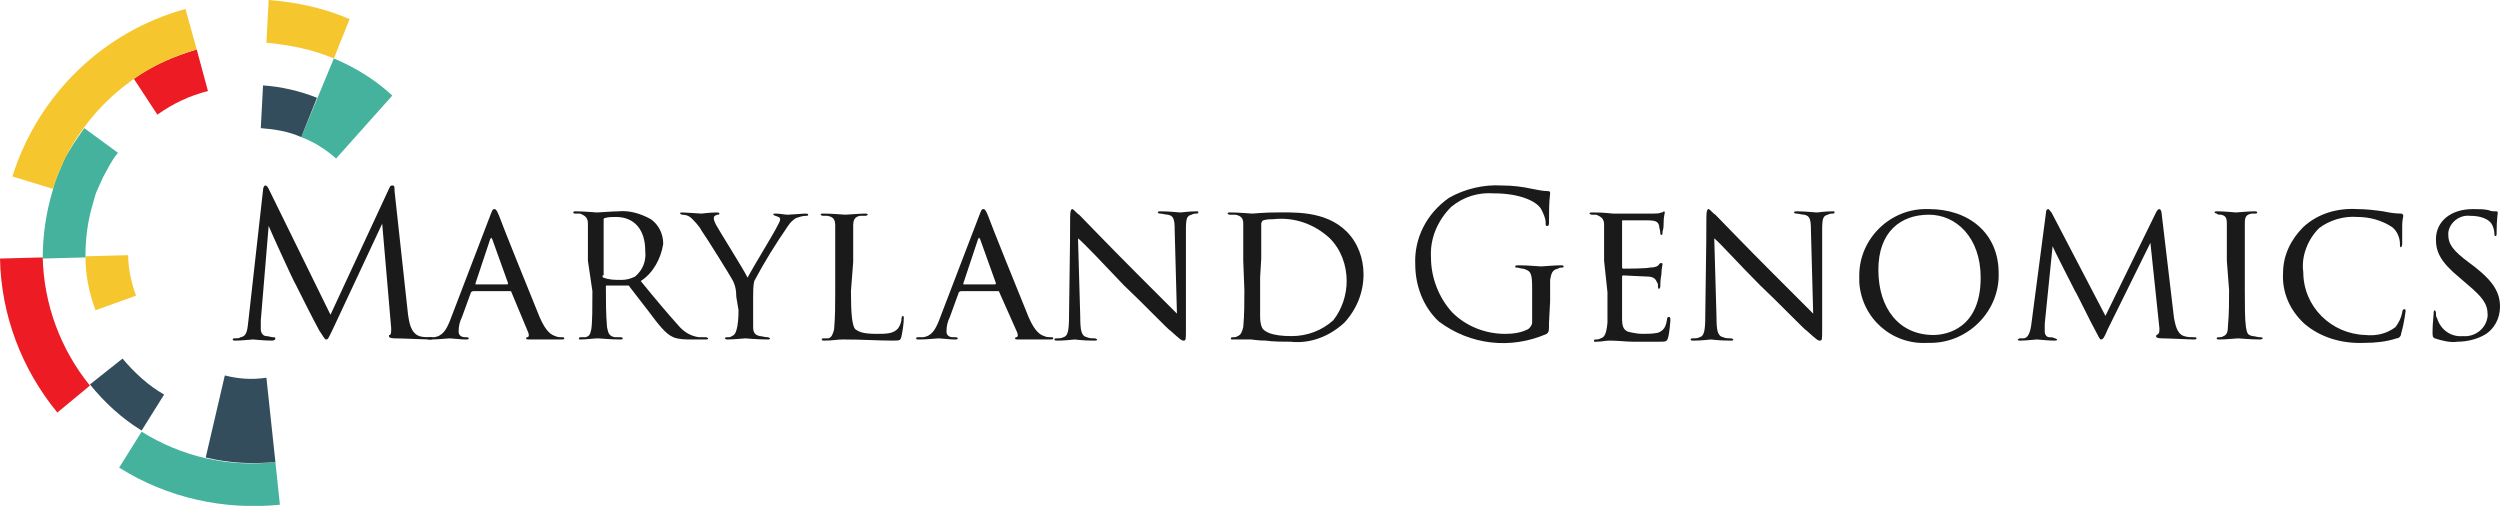 <?xml version="1.0" encoding="utf-8"?>
<!-- Generator: Adobe Illustrator 24.2.3, SVG Export Plug-In . SVG Version: 6.00 Build 0)  -->
<svg version="1.1" id="Layer_1" xmlns="http://www.w3.org/2000/svg" xmlns:xlink="http://www.w3.org/1999/xlink" x="0px" y="0px"
	 viewBox="0 0 222.4 45" style="enable-background:new 0 0 222.4 45;" xml:space="preserve">
<style type="text/css">
	.st0{fill:#1A1A1A;}
	.st1{fill:#44B29C;}
	.st2{fill:#334D5C;}
	.st3{fill:#F5C62E;}
	.st4{fill:#ED1C24;}
</style>
<g>
	<g>
		<path class="st0" d="M36.3,28c0.1,0.6,0.2,1.6,1,1.9C37.6,30,38,30,38.3,30c0.1,0,0.2,0,0.2,0.1c0,0.1-0.1,0.1-0.3,0.1
			c-0.4,0-2.4-0.1-3.1-0.1c-0.4,0-0.5-0.1-0.5-0.2c0-0.1,0-0.1,0.1-0.1c0.1-0.1,0.1-0.3,0.1-0.6L34,19.9l-4.4,9.4
			c-0.4,0.8-0.4,0.9-0.6,0.9c-0.1,0-0.2-0.2-0.6-0.8c-0.5-0.9-2-3.9-2.1-4.1c-0.2-0.3-2.2-4.7-2.4-5.2l-0.7,8.4c0,0.3,0,0.5,0,0.8
			c0,0.3,0.2,0.6,0.5,0.6c0,0,0,0,0,0c0.2,0,0.4,0.1,0.6,0.1c0.1,0,0.2,0,0.2,0.1c0,0.1-0.1,0.2-0.3,0.2c-0.7,0-1.6-0.1-1.7-0.1
			c-0.2,0-1,0.1-1.5,0.1c-0.2,0-0.3,0-0.3-0.1c0-0.1,0.1-0.1,0.2-0.1c0.2,0,0.4,0,0.5-0.1c0.6-0.1,0.6-0.7,0.7-1.5l1.3-11.6
			c0-0.2,0.1-0.4,0.2-0.4s0.2,0.1,0.3,0.3L29.4,28l5.2-11.2c0.1-0.2,0.1-0.3,0.3-0.3s0.2,0.1,0.2,0.5L36.3,28z"/>
		<path class="st0" d="M42.1,25.9c-0.1,0-0.2,0.1-0.2,0.1l-0.8,2.2c-0.2,0.4-0.3,0.8-0.3,1.3c0,0.3,0.2,0.5,0.6,0.5h0.1
			c0.2,0,0.2,0.1,0.2,0.1c0,0.1-0.1,0.1-0.3,0.1c-0.4,0-1.2-0.1-1.4-0.1c-0.2,0-1,0.1-1.7,0.1c-0.2,0-0.3,0-0.3-0.1
			c0-0.1,0.1-0.1,0.2-0.1c0.1,0,0.2,0,0.4,0c0.8-0.1,1.1-0.7,1.4-1.4l3.6-9.4c0.2-0.5,0.2-0.6,0.4-0.6c0.1,0,0.2,0.1,0.4,0.6
			c0.2,0.6,2.7,6.8,3.6,9c0.6,1.4,1.1,1.6,1.4,1.7c0.2,0.1,0.4,0.1,0.6,0.1c0.1,0,0.2,0,0.2,0.1s-0.1,0.1-0.3,0.1
			c-0.2,0-1.5,0-2.7,0c-0.3,0-0.4,0-0.4-0.1c0-0.1,0.1-0.1,0.1-0.1c0.1,0,0.2-0.1,0.1-0.4L45.5,26c0-0.1-0.1-0.1-0.1-0.1H42.1z
			 M45.1,25.3c0.1,0,0.1-0.1,0.1-0.1l-1.4-3.9c-0.1-0.2-0.1-0.2-0.2,0l-1.3,3.9c0,0.1,0,0.1,0,0.1H45.1z"/>
		<path class="st0" d="M52.3,23.2c0-2.3,0-2.8,0-3.3s-0.2-0.7-0.7-0.9c-0.1,0-0.3,0-0.4,0c-0.1,0-0.2,0-0.2-0.1s0.1-0.1,0.2-0.1
			c0.8,0,1.8,0.1,1.9,0.1c0.2,0,1.4-0.1,1.9-0.1c1-0.1,2,0.2,2.9,0.7c0.7,0.5,1.1,1.3,1.1,2.2C58.8,23,58.1,24.3,57,25
			c1.3,1.6,2.4,2.9,3.3,3.9c0.5,0.6,1.1,1,1.9,1.1c0.1,0,0.5,0,0.6,0c0.1,0,0.2,0.1,0.2,0.1c0,0.1-0.1,0.1-0.3,0.1h-1.2
			c-0.5,0-1.1,0-1.6-0.2c-0.7-0.3-1.3-1.1-2.2-2.3c-0.7-0.9-1.4-1.8-1.7-2.2c0-0.1-0.1-0.1-0.2-0.1l-1.8,0c-0.1,0-0.1,0-0.1,0.1v0.2
			c0,1.1,0,2.2,0.1,3.4c0.1,0.4,0.1,0.8,0.7,0.9c0.2,0,0.4,0,0.5,0c0.2,0,0.2,0.1,0.2,0.1c0,0.1-0.1,0.1-0.2,0.1
			c-0.9,0-1.9-0.1-2-0.1c-0.3,0-1.1,0.1-1.5,0.1c-0.2,0-0.2,0-0.2-0.1c0-0.1,0.1-0.1,0.2-0.1c0.1,0,0.3,0,0.4,0
			c0.3-0.1,0.4-0.2,0.5-0.7c0.1-0.6,0.1-2.1,0.1-3.4L52.3,23.2z M53.6,24.5c0,0.1,0,0.2,0.1,0.2c0.5,0.2,1,0.2,1.6,0.2
			c0.4,0,0.8-0.1,1.2-0.3c0.7-0.6,1-1.4,0.9-2.3c0-1.9-1-3-2.6-3c-0.3,0-0.7,0-1,0.1c-0.1,0-0.1,0.1-0.1,0.2V24.5z"/>
		<path class="st0" d="M65.5,26.4c0-0.6-0.1-1.1-0.4-1.6c-0.1-0.2-2.2-3.6-2.7-4.3c-0.2-0.4-0.6-0.8-0.9-1.1
			c-0.2-0.2-0.5-0.3-0.8-0.3c-0.1,0-0.2-0.1-0.2-0.1c0-0.1,0.1-0.1,0.2-0.1c0.3,0,1.6,0.1,1.7,0.1c0.1,0,0.7-0.1,1.4-0.1
			c0.2,0,0.2,0.1,0.2,0.1c0,0.1-0.1,0.1-0.2,0.1c-0.2,0.1-0.3,0.1-0.3,0.3c0,0.2,0.1,0.4,0.2,0.6c0.2,0.4,2.6,4.2,2.8,4.7
			c0.3-0.6,2.3-3.9,2.5-4.3c0.3-0.6,0.4-0.7,0.4-0.9c0-0.2-0.2-0.2-0.4-0.3c-0.1,0-0.2-0.1-0.2-0.1c0-0.1,0-0.1,0.2-0.1
			c0.4,0,0.8,0.1,1.1,0.1c0.2,0,1.3-0.1,1.6-0.1c0.2,0,0.2,0.1,0.2,0.1c0,0.1-0.1,0.1-0.2,0.1c-0.3,0-0.6,0.1-0.9,0.2
			c-0.3,0.2-0.5,0.4-0.7,0.7c-1.1,1.6-2.1,3.2-3,4.9C67,25.4,67,25.9,67,26.4v1.3c0,0.1,0,0.8,0,1.4c0,0.4,0.1,0.7,0.6,0.8
			c0.2,0,0.4,0.1,0.7,0.1c0.1,0,0.2,0.1,0.2,0.1c0,0.1-0.1,0.1-0.2,0.1c-0.9,0-2-0.1-2-0.1c0,0-1.1,0.1-1.6,0.1
			c-0.2,0-0.2-0.1-0.2-0.1c0-0.1,0.1-0.1,0.2-0.1c0.2,0,0.3,0,0.4-0.1c0.3-0.1,0.4-0.4,0.5-0.9c0.1-0.6,0.1-1.3,0.1-1.4L65.5,26.4z"
			/>
		<path class="st0" d="M75.7,25.9c0,2,0.1,3.1,0.4,3.4c0.3,0.2,0.6,0.4,1.9,0.4c0.8,0,1.5,0,1.9-0.5c0.2-0.3,0.3-0.6,0.3-0.9
			c0-0.1,0.1-0.2,0.1-0.2c0.1,0,0.1,0.1,0.1,0.2c0,0.5-0.1,1.1-0.2,1.6c-0.1,0.4-0.1,0.4-0.9,0.4c-1.2,0-2.5-0.1-4.3-0.1
			c-0.6,0-0.9,0.1-1.6,0.1c-0.2,0-0.3,0-0.3-0.1c0-0.1,0.1-0.1,0.2-0.1c0.1,0,0.3,0,0.4,0c0.3-0.1,0.4-0.4,0.5-0.8
			c0.1-1.1,0.1-2.2,0.1-3.3v-2.7c0-2.3,0-2.7,0-3.2c0-0.5-0.1-0.8-0.7-0.9c-0.1,0-0.3,0-0.4,0c-0.1,0-0.2-0.1-0.2-0.1
			c0-0.1,0.1-0.1,0.3-0.1c0.7,0,1.8,0.1,1.9,0.1c0.2,0,1.3-0.1,1.8-0.1c0.2,0,0.2,0.1,0.2,0.1s-0.1,0.1-0.2,0.1c-0.1,0-0.3,0-0.5,0
			c-0.5,0.1-0.6,0.4-0.6,0.9c0,0.5,0,0.9,0,3.2L75.7,25.9z"/>
		<path class="st0" d="M85.5,25.9c-0.1,0-0.2,0.1-0.2,0.1l-0.8,2.2c-0.2,0.4-0.3,0.8-0.3,1.3c0,0.3,0.2,0.5,0.6,0.5H85
			c0.2,0,0.2,0.1,0.2,0.1c0,0.1-0.1,0.1-0.3,0.1c-0.4,0-1.2-0.1-1.4-0.1c-0.2,0-1,0.1-1.7,0.1c-0.2,0-0.3,0-0.3-0.1
			c0-0.1,0.1-0.1,0.2-0.1c0.1,0,0.2,0,0.4,0c0.8-0.1,1.1-0.7,1.4-1.4l3.6-9.4c0.2-0.5,0.2-0.6,0.4-0.6c0.1,0,0.2,0.1,0.4,0.6
			c0.2,0.6,2.7,6.8,3.6,9c0.6,1.4,1.1,1.6,1.4,1.7c0.2,0.1,0.4,0.1,0.6,0.1c0.1,0,0.2,0,0.2,0.1s-0.1,0.1-0.3,0.1
			c-0.2,0-1.5,0-2.7,0c-0.3,0-0.4,0-0.4-0.1c0-0.1,0.1-0.1,0.1-0.1c0.1,0,0.2-0.1,0.1-0.4L88.9,26c0-0.1-0.1-0.1-0.1-0.1H85.5z
			 M88.5,25.3c0.1,0,0.1-0.1,0.1-0.1l-1.4-3.9c-0.1-0.2-0.1-0.2-0.2,0l-1.3,3.9c0,0.1,0,0.1,0,0.1H88.5z"/>
		<path class="st0" d="M95.2,19.3c0-0.6,0.1-0.7,0.2-0.7c0.1,0,0.4,0.4,0.6,0.5c0.2,0.2,2.6,2.7,5.1,5.2c1.4,1.4,3.2,3.2,3.6,3.6
			l-0.2-7.4c0-1-0.1-1.3-0.6-1.4c-0.2,0-0.5-0.1-0.7-0.1c-0.2,0-0.2-0.1-0.2-0.1c0-0.1,0.1-0.1,0.3-0.1c0.8,0,1.5,0.1,1.7,0.1
			c0.2,0,0.7-0.1,1.4-0.1c0.2,0,0.2,0,0.2,0.1c0,0.1-0.1,0.1-0.2,0.1s-0.2,0-0.4,0.1c-0.4,0.1-0.5,0.3-0.5,1.3l0,8.9
			c0,0.9,0,1-0.2,1s-0.3-0.1-1.2-0.9c-0.1,0-2.5-2.5-4.1-4c-1.8-1.9-3.6-3.8-4.1-4.2l0.2,7c0,1.2,0.1,1.7,0.6,1.8
			c0.2,0.1,0.5,0.1,0.7,0.1c0.1,0,0.2,0.1,0.2,0.1c0,0.1-0.1,0.1-0.3,0.1c-1,0-1.6-0.1-1.7-0.1s-0.8,0.1-1.5,0.1
			c-0.2,0-0.3,0-0.3-0.1c0-0.1,0.1-0.1,0.2-0.1c0.2,0,0.4,0,0.6-0.1c0.4-0.1,0.5-0.6,0.5-1.9C95.2,19.5,95.2,22.3,95.2,19.3z"/>
		<path class="st0" d="M110.6,23.2c0-2.3,0-2.8,0-3.3c0-0.5-0.2-0.7-0.7-0.8c-0.2,0-0.3,0-0.5,0c-0.1,0-0.2-0.1-0.2-0.1
			c0-0.1,0.1-0.1,0.3-0.1c0.7,0,1.8,0.1,1.9,0.1c0.1,0,1.1-0.1,2-0.1c1.6,0,4.5-0.2,6.4,1.7c1,1,1.5,2.4,1.5,3.8
			c0,1.6-0.6,3.1-1.7,4.3c-1.3,1.2-3,1.9-4.8,1.7c-0.7,0-1.5,0-2.2-0.1c-0.7,0-1.2-0.1-1.3-0.1c0,0-0.3,0-0.6,0c-0.3,0-0.8,0-1,0
			c-0.2,0-0.2,0-0.2-0.1c0-0.1,0.1-0.1,0.2-0.1c0.1,0,0.3,0,0.4-0.1c0.3-0.1,0.4-0.4,0.5-0.8c0.1-1.1,0.1-2.2,0.1-3.3L110.6,23.2z
			 M112.1,24.7c0,1.6,0,3,0,3.3c0,0.4,0,0.8,0.2,1.2c0.2,0.3,0.8,0.7,2.6,0.7c1.4,0,2.7-0.5,3.7-1.4c0.8-1,1.2-2.3,1.2-3.5
			c0-1.4-0.5-2.8-1.5-3.8c-1.4-1.3-3.2-1.9-5-1.7c-0.3,0-0.6,0-0.9,0.1c-0.1,0-0.2,0.2-0.2,0.3c0,0.5,0,2,0,3.1L112.1,24.7z"/>
	</g>
	<g>
		<path class="st0" d="M137.8,28.7c0,0.8,0,0.8-0.2,1c-3.2,1.4-6.8,1-9.6-1.1c-1.4-1.3-2.1-3.2-2.1-5.1c-0.1-2.3,1-4.5,3-5.9
			c1.4-0.8,3.1-1.2,4.7-1.1c0.9,0,1.8,0.1,2.7,0.3c0.5,0.1,1,0.2,1.4,0.2c0.2,0,0.2,0.1,0.2,0.2c-0.1,0.8-0.1,1.7-0.1,2.5
			c0,0.3,0,0.4-0.2,0.4c-0.1,0-0.1-0.1-0.1-0.3c0-0.4-0.2-0.8-0.4-1.2c-0.4-0.7-1.9-1.4-4.2-1.4c-1.4-0.1-2.7,0.3-3.8,1.2
			c-1.2,1.2-1.9,2.8-1.8,4.5c0,1.8,0.7,3.6,1.9,4.9c1.2,1.2,2.9,1.9,4.7,1.9c0.7,0,1.4-0.1,2-0.4c0.2-0.1,0.4-0.4,0.4-0.6v-3
			c0-1.4-0.1-1.6-0.8-1.8c-0.2,0-0.4-0.1-0.6-0.1c-0.1,0-0.1,0-0.1-0.1c0-0.1,0.1-0.1,0.3-0.1c0.8,0,1.9,0.1,2,0.1s1.2-0.1,1.7-0.1
			c0.2,0,0.3,0,0.3,0.1c0,0.1-0.1,0.1-0.1,0.1c-0.1,0-0.3,0-0.4,0.1c-0.5,0.1-0.6,0.4-0.7,1c0,0.6,0,1.1,0,1.9L137.8,28.7z"/>
		<path class="st0" d="M142.7,23.2c0-2.3,0-2.8,0-3.2c0-0.5-0.2-0.7-0.7-0.9c-0.1,0-0.3,0-0.4,0c-0.1,0-0.2-0.1-0.2-0.1
			c0-0.1,0.1-0.1,0.3-0.1c0.4,0,0.8,0,1.8,0.1c0.1,0,3.3,0,3.6,0c0.2,0,0.5,0,0.7-0.1c0.1,0,0.1,0,0.2-0.1c0,0,0.1,0,0.1,0.1
			c0,0.1-0.1,0.4-0.1,0.8c0,0.3,0,0.6-0.1,0.9c0,0.2,0,0.3-0.1,0.3s-0.1-0.1-0.1-0.2c0-0.2-0.1-0.4-0.1-0.6
			c-0.1-0.4-0.3-0.5-1.2-0.5c-0.2,0-2,0-2,0c-0.1,0-0.1,0-0.1,0.1v4c0,0.1,0,0.2,0.1,0.2c0.2,0,2,0,2.4-0.1c0.4,0,0.7-0.1,0.8-0.3
			c0.1-0.1,0.1-0.1,0.2-0.1c0,0,0.1,0,0.1,0.1s-0.1,0.4-0.1,0.9c-0.1,0.5-0.1,0.9-0.1,1.1c0,0.1-0.1,0.2-0.1,0.2
			c-0.1,0-0.1-0.1-0.1-0.2c0-0.1,0-0.3-0.1-0.4c-0.1-0.2-0.2-0.5-0.9-0.5c-0.4,0-1.9-0.1-2.1-0.1c-0.1,0-0.1,0.1-0.1,0.1v1.3
			c0,0.6,0,2.1,0,2.4c0,0.7,0.1,1,0.5,1.2c0.4,0.1,0.9,0.2,1.3,0.2c0.5,0,0.9,0,1.4-0.1c0.5-0.2,0.7-0.5,0.8-1.2
			c0-0.2,0.1-0.2,0.2-0.2c0.1,0,0.1,0.2,0.1,0.3c0,0.1-0.1,1.2-0.2,1.5c-0.1,0.4-0.2,0.4-0.8,0.4c-1.2,0-1.7,0-2.3,0
			c-0.6,0-1.4-0.1-2.1-0.1c-0.4,0-0.7,0.1-1.2,0.1c-0.2,0-0.2,0-0.2-0.1c0-0.1,0.1-0.1,0.2-0.1c0.1,0,0.2,0,0.4-0.1
			c0.3-0.1,0.5-0.3,0.6-1.4c0-0.6,0-1.3,0-2.7L142.7,23.2z"/>
		<path class="st0" d="M151.8,19.3c0-0.6,0.1-0.7,0.2-0.7c0.1,0,0.4,0.4,0.6,0.5c0.2,0.2,2.6,2.7,5.1,5.2c1.4,1.4,3.2,3.2,3.6,3.6
			l-0.2-7.4c0-1-0.1-1.3-0.6-1.4c-0.2,0-0.5-0.1-0.7-0.1c-0.2,0-0.2-0.1-0.2-0.1c0-0.1,0.1-0.1,0.3-0.1c0.8,0,1.5,0.1,1.7,0.1
			c0.2,0,0.7-0.1,1.4-0.1c0.2,0,0.2,0,0.2,0.1c0,0.1-0.1,0.1-0.2,0.1s-0.2,0-0.4,0.1c-0.4,0.1-0.5,0.3-0.5,1.3l0,8.9
			c0,0.9,0,1-0.2,1s-0.3-0.1-1.2-0.9c-0.1,0-2.5-2.5-4.1-4c-1.9-1.9-3.6-3.8-4.1-4.2l0.2,7c0,1.2,0.1,1.7,0.6,1.8
			c0.2,0.1,0.5,0.1,0.7,0.1c0.1,0,0.2,0.1,0.2,0.1c0,0.1-0.1,0.1-0.3,0.1c-1,0-1.6-0.1-1.7-0.1s-0.8,0.1-1.5,0.1
			c-0.2,0-0.3,0-0.3-0.1c0-0.1,0.1-0.1,0.2-0.1c0.2,0,0.4,0,0.6-0.1c0.4-0.1,0.5-0.6,0.5-1.9C151.8,19.5,151.8,22.3,151.8,19.3z"/>
		<path class="st0" d="M165.4,24.5c0-3.3,2.8-6,6.1-5.9c0,0,0.1,0,0.1,0c3.5,0,6.2,2.1,6.2,5.7c0.1,3.3-2.6,6.1-5.9,6.2
			c-0.1,0-0.2,0-0.4,0c-3.2,0.2-5.9-2.2-6.1-5.4C165.4,24.9,165.4,24.7,165.4,24.5z M176.2,24.7c0-3.6-2.2-5.6-4.6-5.6
			c-2.5,0-4.5,1.5-4.5,4.9c0,3.5,1.9,5.8,4.9,5.8C173.2,29.8,176.2,29.2,176.2,24.7L176.2,24.7z"/>
		<path class="st0" d="M193.4,28.3c0.1,0.4,0.2,1.4,0.9,1.6c0.3,0.1,0.6,0.1,0.9,0.1c0.1,0,0.2,0,0.2,0.1s-0.1,0.1-0.3,0.1
			c-0.3,0-2.2-0.1-2.8-0.1c-0.4,0-0.5-0.1-0.5-0.2c0-0.1,0.1-0.1,0.2-0.2s0.1-0.2,0.1-0.5l-0.8-7.6l-3.8,7.7
			c-0.3,0.7-0.4,0.9-0.6,0.9c-0.1,0-0.2-0.2-0.5-0.8c-0.3-0.5-1.7-3.4-1.8-3.5c-0.1-0.2-1.9-3.7-2-4l-0.7,6.9c0,0.2,0,0.4,0,0.7
			c0,0.3,0.2,0.5,0.4,0.5c0.2,0,0.3,0,0.5,0.1c0.1,0,0.2,0.1,0.2,0.1c0,0.1-0.1,0.1-0.3,0.1c-0.6,0-1.3-0.1-1.5-0.1
			c-0.2,0-0.9,0.1-1.4,0.1c-0.2,0-0.3,0-0.3-0.1c0,0,0.1-0.1,0.2-0.1c0.1,0,0.2,0,0.3,0c0.4,0,0.6-0.5,0.7-1.2L182,19
			c0-0.3,0.1-0.4,0.2-0.4s0.1,0.1,0.3,0.3l4.8,9.2l4.5-9.2c0.1-0.2,0.2-0.3,0.3-0.3s0.2,0.2,0.2,0.4L193.4,28.3z"/>
		<path class="st0" d="M198.1,23.2c0-2.3,0-2.8,0-3.3s-0.1-0.7-0.5-0.8c-0.2,0-0.3,0-0.4-0.1c-0.1,0-0.2-0.1-0.2-0.1
			c0-0.1,0.1-0.1,0.3-0.1c0.6,0,1.6,0.1,1.6,0.1c0.1,0,1.1-0.1,1.6-0.1c0.2,0,0.3,0,0.3,0.1c0,0.1-0.1,0.1-0.2,0.1
			c-0.1,0-0.2,0-0.3,0c-0.5,0.1-0.6,0.3-0.6,0.9c0,0.5,0,0.9,0,3.2v2.7c0,1.4,0,2.6,0.1,3.3c0.1,0.5,0.1,0.7,0.6,0.8
			c0.2,0,0.4,0.1,0.7,0.1c0.2,0,0.2,0.1,0.2,0.1s-0.1,0.1-0.2,0.1c-0.9,0-1.9-0.1-2-0.1c-0.1,0-1.1,0.1-1.6,0.1
			c-0.2,0-0.3,0-0.3-0.1c0-0.1,0.1-0.1,0.2-0.1c0.1,0,0.3,0,0.4-0.1c0.3-0.1,0.4-0.4,0.4-0.9c0.1-1.1,0.1-2.2,0.1-3.2L198.1,23.2z"
			/>
		<path class="st0" d="M205,28.8c-1.3-1.2-2-2.8-1.9-4.5c0-1.6,0.7-3,1.8-4.1c1.3-1.2,3-1.7,4.8-1.6c0.8,0,1.6,0.1,2.3,0.2
			c0.5,0.1,1,0.2,1.6,0.2c0.1,0,0.2,0.1,0.2,0.2c0,0.1-0.1,0.3-0.1,0.9c0,0.5,0,1.4,0,1.6c0,0.2-0.1,0.3-0.1,0.3
			c-0.1,0-0.1-0.1-0.1-0.3c0-0.6-0.3-1.2-0.7-1.5c-0.9-0.6-2-0.9-3.1-0.9c-1.2-0.1-2.5,0.3-3.4,1c-1,1-1.6,2.5-1.4,3.9
			c0,3.1,2.5,5.5,5.5,5.6c1,0.1,1.9-0.1,2.7-0.7c0.3-0.4,0.5-0.8,0.6-1.3c0-0.2,0.1-0.3,0.2-0.3c0.1,0,0.1,0.1,0.1,0.2
			c-0.1,0.7-0.2,1.3-0.4,2c0,0.2-0.2,0.4-0.4,0.4c-0.9,0.3-1.9,0.4-2.8,0.4C208.3,30.6,206.4,30,205,28.8z"/>
		<path class="st0" d="M216.6,30.1c-0.2-0.1-0.2-0.2-0.2-0.6c0-0.8,0.1-1.4,0.1-1.7c0-0.2,0.1-0.2,0.1-0.2s0.1,0.1,0.1,0.2
			c0,0.2,0,0.4,0.1,0.5c0.3,1,1.2,1.7,2.3,1.6c1.1,0.1,2.1-0.7,2.2-1.8c0,0,0-0.1,0-0.1c0-1-0.5-1.6-1.8-2.7l-0.7-0.6
			c-1.7-1.4-2.1-2.3-2.1-3.4c0-1.6,1.3-2.7,3.3-2.7c0.5,0,1,0,1.4,0.1c0.2,0.1,0.4,0.1,0.6,0.1c0.1,0,0.2,0,0.2,0.1
			s-0.1,0.7-0.1,1.7c0,0.3,0,0.4-0.1,0.4s-0.1-0.1-0.1-0.2c0-0.3-0.1-0.6-0.2-0.8c-0.1-0.2-0.5-0.8-2-0.8c-0.9-0.1-1.8,0.6-1.9,1.5
			c0,0.1,0,0.1,0,0.2c0,0.8,0.4,1.4,1.9,2.5l0.4,0.3c1.8,1.4,2.3,2.4,2.3,3.6c0,1-0.5,2-1.4,2.5c-0.7,0.4-1.6,0.6-2.4,0.6
			C218,30.5,217.2,30.3,216.6,30.1z"/>
	</g>
	<g>
		<path class="st1" d="M12.6,38.4c3.5,2.2,7.7,3.2,11.9,2.7l0.4,3.8c-5,0.5-10-0.6-14.3-3.3L12.6,38.4z"/>
		<path class="st2" d="M10.9,31.9c1.1,1.3,2.3,2.4,3.7,3.2l-2,3.2c-1.8-1.1-3.3-2.5-4.6-4.1L10.9,31.9z"/>
		<path class="st2" d="M20,33.4c1.2,0.3,2.4,0.4,3.7,0.2l0.8,7.5c-2.1,0.2-4.1,0.1-6.2-0.4L20,33.4z"/>
		<path class="st3" d="M11.4,22.7c0,1.2,0.3,2.5,0.7,3.6l-3.6,1.3c-0.6-1.6-0.9-3.2-0.9-4.8L11.4,22.7z"/>
		<path class="st3" d="M29.7,5.2c-1.9-0.8-3.9-1.2-6-1.4L23.9,0c2.5,0.2,4.9,0.7,7.2,1.7L29.7,5.2z"/>
		<path class="st1" d="M29.9,14.1c-0.9-0.8-2-1.5-3.1-1.9l2.9-7c1.9,0.8,3.7,1.9,5.2,3.3L29.9,14.1z"/>
		<path class="st4" d="M3.8,22.9c0.1,4.2,1.6,8.2,4.2,11.4l-2.9,2.4C1.9,32.8,0.1,28,0,23L3.8,22.9z"/>
		<path class="st1" d="M10.5,13.6c-0.3,0.3-0.5,0.7-0.7,1l-0.6,1.1l-0.5,1.1c-0.2,0.4-0.3,0.8-0.4,1.2c-0.5,1.6-0.7,3.2-0.7,4.9
			l-3.8,0.1c0-2.1,0.3-4.1,0.9-6.1c0.1-0.5,0.3-1,0.5-1.5l0.6-1.4l0.8-1.3c0.3-0.4,0.6-0.9,0.9-1.3L10.5,13.6z"/>
		<path class="st4" d="M18.5,8.1c-1.6,0.4-3.1,1.1-4.5,2.1L11.9,7c1.7-1.2,3.6-2,5.6-2.6L18.5,8.1z"/>
		<path class="st2" d="M26.8,12.2c-1.1-0.5-2.3-0.7-3.6-0.8l0.2-3.8c1.6,0.1,3.3,0.5,4.8,1.1L26.8,12.2z"/>
		<path class="st3" d="M4.7,16.8c1.9-6,6.7-10.7,12.8-12.4l-1-3.6C9.2,2.8,3.4,8.4,1.1,15.7L4.7,16.8z"/>
	</g>
</g>
</svg>
